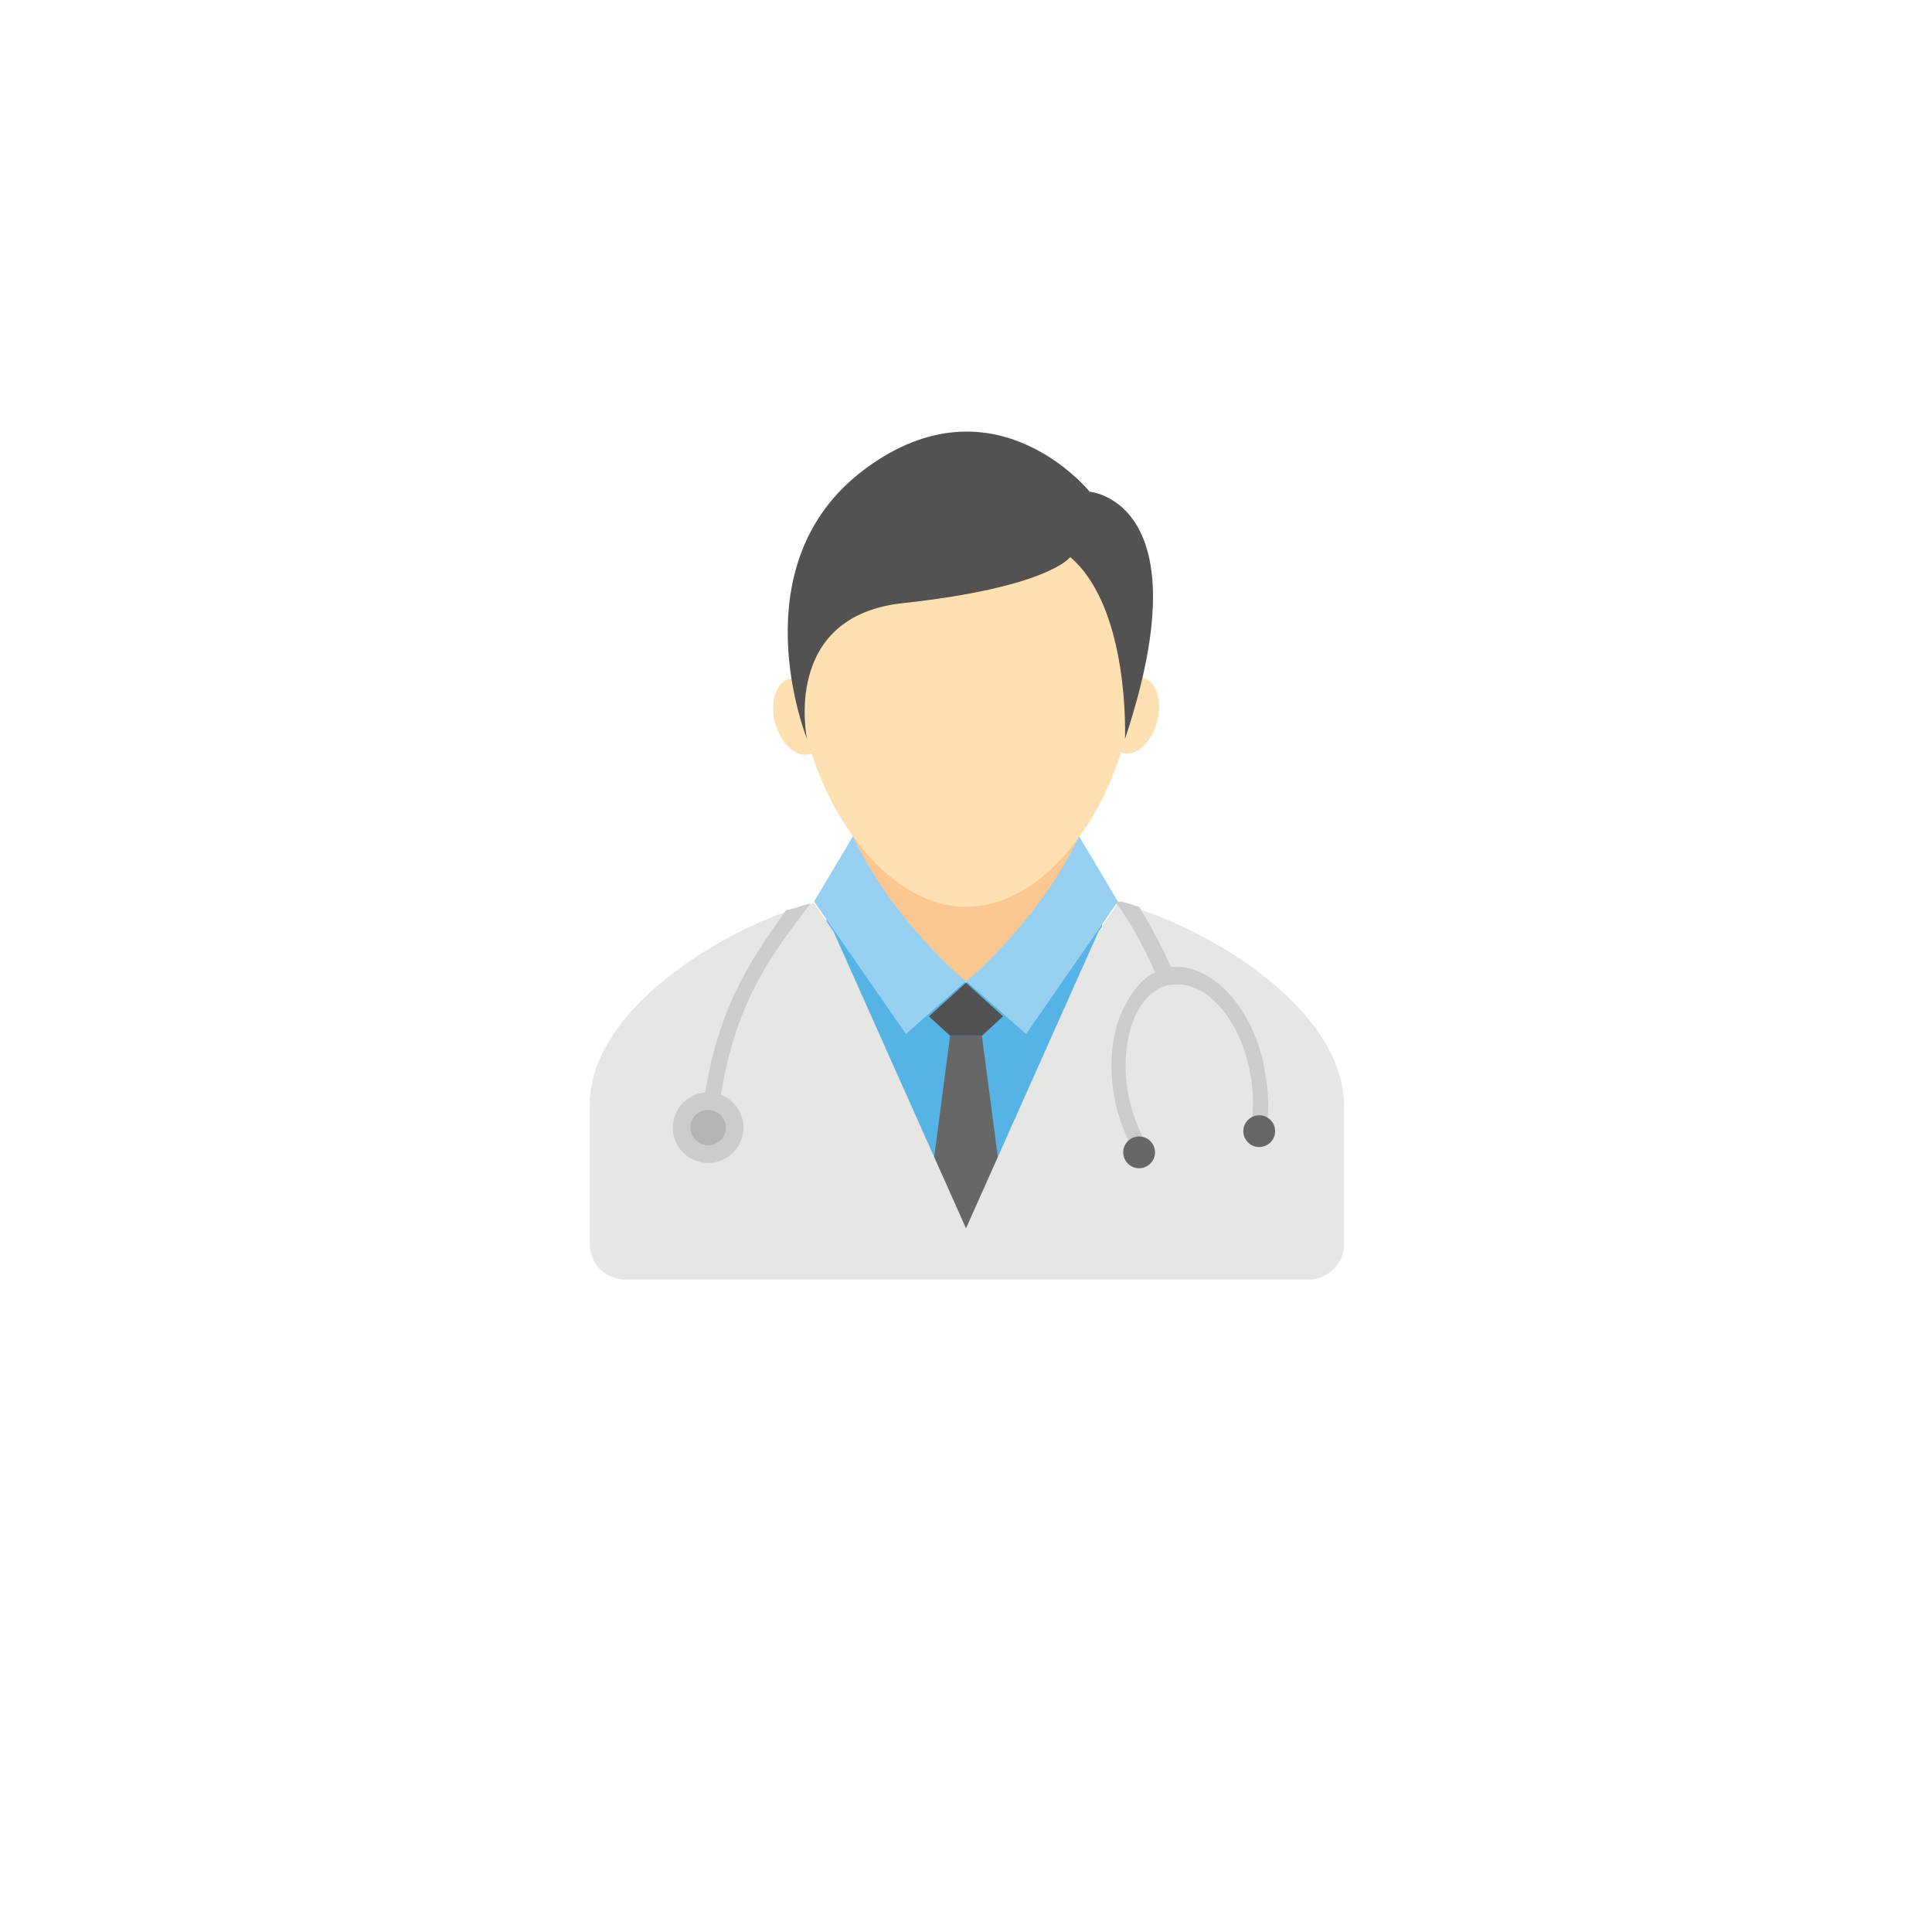 <svg width="70" height="70" viewBox="0 0 70 70" fill="none" xmlns="http://www.w3.org/2000/svg">
<g filter="url(#filter0_d_25_30)">
<circle cx="35" cy="31" r="31" fill="white"/>
</g>
<path d="M30.904 27.48H39.032V38.296H30.904V27.48Z" fill="#FBC791"/>
<path d="M41.08 24.408C41.08 28.12 38.392 32.856 35 32.856C31.672 32.856 28.92 28.12 28.92 24.408C28.92 20.696 31.608 18.648 35 18.648C38.328 18.648 41.08 20.696 41.08 24.408Z" fill="#FFE0B2"/>
<path d="M41.922 26.157C42.125 25.407 41.903 24.694 41.425 24.565C40.947 24.436 40.396 24.939 40.193 25.689C39.99 26.44 40.213 27.153 40.69 27.282C41.168 27.411 41.719 26.908 41.922 26.157Z" fill="#FFE0B2"/>
<path d="M29.815 25.732C29.612 24.982 29.06 24.478 28.583 24.607C28.105 24.737 27.883 25.45 28.085 26.2C28.288 26.95 28.84 27.454 29.318 27.325C29.795 27.196 30.018 26.483 29.815 25.732Z" fill="#FFE0B2"/>
<path d="M29.24 26.776C29.24 26.776 26.68 20.44 31.352 16.984C36.024 13.528 39.48 17.816 39.48 17.816C39.48 17.816 43.64 18.136 40.76 26.776C40.76 26.776 40.952 22.04 38.776 20.184C38.776 20.184 38.008 21.272 32.76 21.848C28.28 22.296 29.24 26.776 29.24 26.776Z" fill="#525252"/>
<path d="M39.928 35.16V32.6C39.352 32.536 38.968 32.536 38.968 32.536L35 35.608L31.096 32.536C31.096 32.536 30.648 32.536 29.944 32.664V35.288H28.216V45.592H40.632V35.16H39.928Z" fill="#56B3E5"/>
<path d="M36.6 45.336L35.576 37.528H34.424L33.4 45.336H36.6Z" fill="#676767"/>
<path d="M39.096 30.296L40.504 32.664L37.176 37.464L35 35.544C35 35.608 37.752 33.24 39.096 30.296Z" fill="#98D0F1"/>
<path d="M30.904 30.296L29.496 32.664L32.824 37.464L35 35.544C35 35.608 32.248 33.24 30.904 30.296Z" fill="#98D0F1"/>
<path d="M35.576 37.528L36.344 36.824L35 35.608L33.656 36.824L34.424 37.528H35.576Z" fill="#525252"/>
<path d="M40.504 32.728L39.8 33.752L35 44.504L30.2 33.752L29.496 32.728C26.744 33.368 21.368 36.376 21.368 40.024V45.08C21.368 45.784 21.944 46.36 22.648 46.36H47.416C48.12 46.36 48.696 45.784 48.696 45.08V40.024C48.632 36.312 43.256 33.368 40.504 32.728Z" fill="#E6E6E5"/>
<path d="M40.632 36.696C40.248 37.592 40.184 38.68 40.376 39.768C40.504 40.472 40.76 41.112 41.08 41.688V41.752L41.656 41.624L41.592 41.56C41.272 40.984 41.016 40.344 40.888 39.704C40.504 37.656 41.208 35.864 42.424 35.672H42.616C43.768 35.608 44.984 37.016 45.304 38.936C45.432 39.576 45.432 40.28 45.304 40.92V40.984L45.88 40.856V40.792C46.008 40.152 45.944 39.448 45.816 38.744C45.432 36.568 43.96 34.968 42.552 35.032C42.488 35.032 42.488 35.032 42.424 35.032C42.232 34.584 41.784 33.688 41.272 32.856C41.016 32.792 40.76 32.664 40.504 32.664L40.44 32.728C41.08 33.56 41.592 34.648 41.848 35.224C41.336 35.48 40.952 35.992 40.632 36.696Z" fill="#CDCCCC"/>
<path d="M41.272 42.328C41.59 42.328 41.848 42.07 41.848 41.752C41.848 41.434 41.59 41.176 41.272 41.176C40.954 41.176 40.696 41.434 40.696 41.752C40.696 42.07 40.954 42.328 41.272 42.328Z" fill="#676767"/>
<path d="M45.624 41.56C45.942 41.56 46.2 41.302 46.2 40.984C46.2 40.666 45.942 40.408 45.624 40.408C45.306 40.408 45.048 40.666 45.048 40.984C45.048 41.302 45.306 41.56 45.624 41.56Z" fill="#676767"/>
<path d="M25.976 40.856C26.36 36.504 28.024 34.52 29.368 32.728C29.112 32.792 28.792 32.92 28.472 32.984C27.128 34.904 25.784 36.76 25.4 40.792L25.976 40.856Z" fill="#CDCCCC"/>
<path d="M25.656 42.136C26.363 42.136 26.936 41.563 26.936 40.856C26.936 40.149 26.363 39.576 25.656 39.576C24.949 39.576 24.376 40.149 24.376 40.856C24.376 41.563 24.949 42.136 25.656 42.136Z" fill="#CDCCCC"/>
<path d="M25.656 41.496C26.009 41.496 26.296 41.209 26.296 40.856C26.296 40.503 26.009 40.216 25.656 40.216C25.302 40.216 25.016 40.503 25.016 40.856C25.016 41.209 25.302 41.496 25.656 41.496Z" fill="#B4B4B4"/>
<defs>
<filter id="filter0_d_25_30" x="0" y="0" width="70" height="70" filterUnits="userSpaceOnUse" color-interpolation-filters="sRGB">
<feFlood flood-opacity="0" result="BackgroundImageFix"/>
<feColorMatrix in="SourceAlpha" type="matrix" values="0 0 0 0 0 0 0 0 0 0 0 0 0 0 0 0 0 0 127 0" result="hardAlpha"/>
<feOffset dy="4"/>
<feGaussianBlur stdDeviation="2"/>
<feComposite in2="hardAlpha" operator="out"/>
<feColorMatrix type="matrix" values="0 0 0 0 0 0 0 0 0 0 0 0 0 0 0 0 0 0 0.05 0"/>
<feBlend mode="normal" in2="BackgroundImageFix" result="effect1_dropShadow_25_30"/>
<feBlend mode="normal" in="SourceGraphic" in2="effect1_dropShadow_25_30" result="shape"/>
</filter>
</defs>
</svg>
